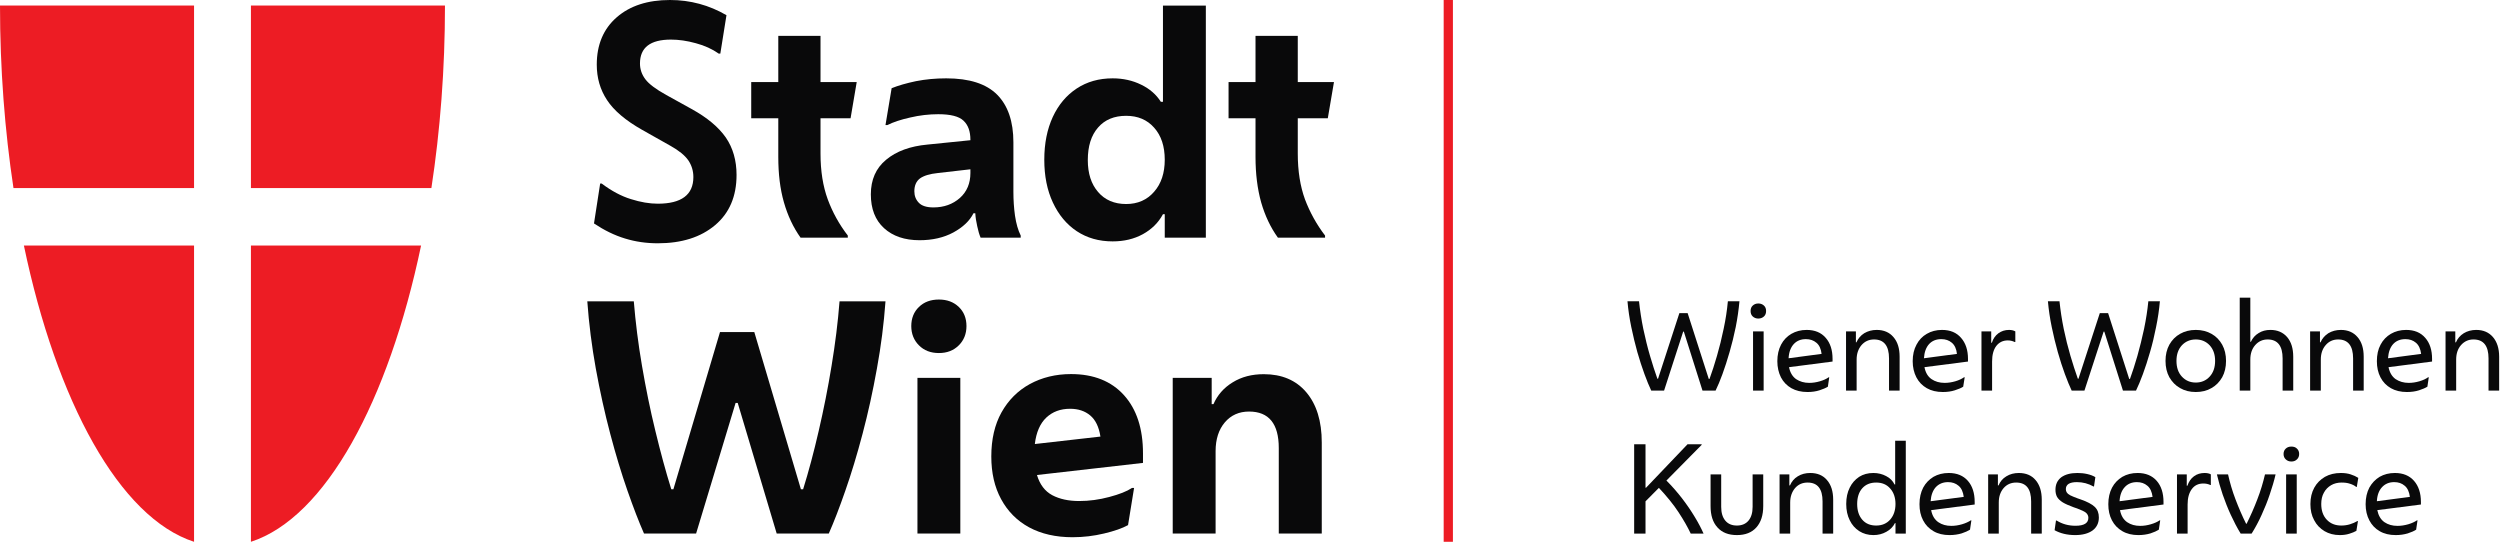 <svg id="headerImageSvg" xmlns="http://www.w3.org/2000/svg" xmlns:xlink="http://www.w3.org/1999/xlink" width="414px" height="90px" viewBox="0 0 92 20" version="1.1">
<g id="surface1">
<path style=" stroke:none;fill-rule:nonzero;fill:rgb(92.941%,10.98%,14.118%);fill-opacity:1;" d="M 7.141 6.922 L 7.141 0.203 L 0 0.203 C 0 2.539 0.176 4.805 0.496 6.922 L 7.141 6.922 "/>
<path style=" stroke:none;fill-rule:nonzero;fill:rgb(92.941%,10.98%,14.118%);fill-opacity:1;" d="M 7.141 9.035 L 0.879 9.035 C 2.078 14.773 4.395 19.047 7.141 19.938 L 7.141 9.035 "/>
<path style=" stroke:none;fill-rule:nonzero;fill:rgb(92.941%,10.98%,14.118%);fill-opacity:1;" d="M 9.234 6.922 L 9.234 0.203 L 16.375 0.203 C 16.375 2.539 16.199 4.805 15.875 6.922 L 9.234 6.922 "/>
<path style=" stroke:none;fill-rule:nonzero;fill:rgb(92.941%,10.98%,14.118%);fill-opacity:1;" d="M 9.234 9.035 L 15.496 9.035 C 14.293 14.773 11.977 19.047 9.234 19.938 L 9.234 9.035 "/>
<path style=" stroke:none;fill-rule:nonzero;fill:rgb(3.529%,3.529%,3.922%);fill-opacity:1;" d="M 24.207 8.953 C 23.785 8.953 23.383 8.895 23 8.777 C 22.613 8.66 22.234 8.473 21.859 8.223 L 22.086 6.754 L 22.141 6.754 C 22.504 7.027 22.863 7.219 23.219 7.328 C 23.574 7.441 23.906 7.496 24.207 7.496 C 25.078 7.496 25.516 7.168 25.516 6.516 C 25.516 6.289 25.453 6.082 25.328 5.898 C 25.203 5.719 24.984 5.539 24.668 5.363 L 23.621 4.773 C 23.016 4.43 22.59 4.066 22.34 3.684 C 22.086 3.301 21.961 2.867 21.961 2.379 C 21.961 1.645 22.207 1.062 22.695 0.637 C 23.184 0.211 23.836 0 24.656 0 C 25.402 0 26.094 0.188 26.734 0.559 L 26.508 1.973 L 26.449 1.973 C 26.211 1.805 25.93 1.676 25.605 1.59 C 25.281 1.5 24.977 1.457 24.691 1.457 C 23.93 1.457 23.551 1.75 23.551 2.336 C 23.551 2.547 23.617 2.742 23.75 2.918 C 23.879 3.09 24.137 3.285 24.52 3.496 L 25.445 4.008 C 26.027 4.328 26.445 4.68 26.711 5.062 C 26.973 5.445 27.105 5.906 27.105 6.438 C 27.105 7.227 26.84 7.844 26.316 8.285 C 25.789 8.73 25.086 8.953 24.207 8.953 "/>
<path style=" stroke:none;fill-rule:nonzero;fill:rgb(3.529%,3.529%,3.922%);fill-opacity:1;" d="M 29.461 8.746 C 29.191 8.367 28.988 7.934 28.848 7.445 C 28.707 6.953 28.641 6.398 28.641 5.773 L 28.641 4.352 L 27.645 4.352 L 27.645 3.02 L 28.641 3.02 L 28.641 1.32 L 30.195 1.32 L 30.195 3.02 L 31.527 3.02 L 31.301 4.352 L 30.195 4.352 L 30.195 5.648 C 30.195 6.297 30.285 6.855 30.461 7.336 C 30.637 7.812 30.883 8.258 31.199 8.668 L 31.199 8.746 L 29.461 8.746 "/>
<path style=" stroke:none;fill-rule:nonzero;fill:rgb(3.529%,3.529%,3.922%);fill-opacity:1;" d="M 33.648 7.039 C 33.648 7.207 33.703 7.348 33.812 7.461 C 33.918 7.574 34.098 7.633 34.348 7.633 C 34.738 7.633 35.062 7.516 35.324 7.285 C 35.582 7.055 35.711 6.746 35.711 6.367 L 35.711 6.23 L 34.516 6.367 C 34.215 6.398 33.996 6.465 33.855 6.566 C 33.719 6.668 33.648 6.828 33.648 7.039 M 33.84 8.84 C 33.289 8.84 32.855 8.691 32.531 8.395 C 32.207 8.098 32.047 7.684 32.047 7.152 C 32.047 6.613 32.234 6.188 32.609 5.879 C 32.984 5.566 33.492 5.379 34.133 5.32 L 35.711 5.16 L 35.711 5.148 C 35.711 4.836 35.629 4.602 35.457 4.441 C 35.289 4.281 34.98 4.203 34.527 4.203 C 34.188 4.203 33.844 4.242 33.496 4.324 C 33.145 4.402 32.867 4.496 32.656 4.602 L 32.586 4.602 L 32.812 3.246 C 33.055 3.148 33.352 3.062 33.703 2.988 C 34.059 2.918 34.43 2.883 34.82 2.883 C 35.672 2.883 36.293 3.082 36.695 3.484 C 37.094 3.887 37.293 4.473 37.293 5.238 L 37.293 7.062 C 37.293 7.359 37.312 7.652 37.352 7.938 C 37.395 8.227 37.465 8.473 37.562 8.668 L 37.562 8.746 L 36.086 8.746 C 36.039 8.633 35.996 8.492 35.961 8.32 C 35.922 8.148 35.898 7.992 35.891 7.848 L 35.824 7.848 C 35.684 8.129 35.434 8.363 35.082 8.555 C 34.727 8.746 34.312 8.84 33.84 8.84 "/>
<path style=" stroke:none;fill-rule:nonzero;fill:rgb(3.529%,3.529%,3.922%);fill-opacity:1;" d="M 41.441 7.508 C 41.871 7.508 42.215 7.355 42.473 7.055 C 42.734 6.758 42.863 6.363 42.863 5.879 C 42.863 5.383 42.734 4.992 42.473 4.699 C 42.215 4.406 41.871 4.262 41.441 4.262 C 41.008 4.262 40.66 4.402 40.41 4.691 C 40.156 4.98 40.031 5.379 40.031 5.891 C 40.031 6.383 40.156 6.773 40.41 7.066 C 40.66 7.359 41.008 7.508 41.441 7.508 M 42.863 8.746 L 42.863 7.883 L 42.797 7.883 C 42.629 8.195 42.383 8.438 42.059 8.617 C 41.73 8.797 41.359 8.883 40.945 8.883 C 40.441 8.883 40.004 8.758 39.625 8.508 C 39.25 8.258 38.957 7.906 38.746 7.453 C 38.535 7.004 38.43 6.477 38.43 5.879 C 38.43 5.277 38.535 4.754 38.742 4.305 C 38.949 3.859 39.242 3.508 39.621 3.258 C 40 3.008 40.441 2.883 40.945 2.883 C 41.328 2.883 41.68 2.961 41.996 3.117 C 42.312 3.27 42.551 3.48 42.719 3.746 L 42.797 3.746 L 42.797 0.207 L 44.375 0.207 L 44.375 8.746 L 42.863 8.746 "/>
<path style=" stroke:none;fill-rule:nonzero;fill:rgb(3.529%,3.529%,3.922%);fill-opacity:1;" d="M 47.027 8.746 C 46.754 8.367 46.551 7.934 46.41 7.445 C 46.273 6.953 46.203 6.398 46.203 5.773 L 46.203 4.352 L 45.211 4.352 L 45.211 3.02 L 46.203 3.02 L 46.203 1.32 L 47.758 1.32 L 47.758 3.02 L 49.09 3.02 L 48.863 4.352 L 47.758 4.352 L 47.758 5.648 C 47.758 6.297 47.848 6.855 48.023 7.336 C 48.203 7.812 48.449 8.258 48.762 8.668 L 48.762 8.746 L 47.027 8.746 "/>
<path style=" stroke:none;fill-rule:nonzero;fill:rgb(3.529%,3.529%,3.922%);fill-opacity:1;" d="M 25.617 19.633 L 23.699 19.633 C 23.512 19.207 23.309 18.684 23.09 18.055 C 22.871 17.43 22.66 16.734 22.457 15.965 C 22.254 15.199 22.078 14.398 21.926 13.566 C 21.777 12.738 21.672 11.91 21.613 11.09 L 23.324 11.09 C 23.387 11.852 23.484 12.641 23.625 13.461 C 23.766 14.281 23.926 15.078 24.117 15.855 C 24.305 16.637 24.5 17.352 24.703 18.004 L 24.781 18.004 L 26.496 12.219 L 27.758 12.219 L 29.473 18.004 L 29.555 18.004 C 29.758 17.352 29.949 16.637 30.129 15.855 C 30.309 15.078 30.469 14.281 30.602 13.461 C 30.738 12.641 30.836 11.852 30.895 11.09 L 32.586 11.09 C 32.527 11.91 32.422 12.738 32.27 13.566 C 32.121 14.398 31.945 15.199 31.742 15.965 C 31.539 16.734 31.328 17.43 31.109 18.055 C 30.891 18.684 30.688 19.207 30.5 19.633 L 28.582 19.633 L 27.148 14.828 L 27.07 14.828 L 25.617 19.633 "/>
<path style=" stroke:none;fill-rule:nonzero;fill:rgb(3.529%,3.529%,3.922%);fill-opacity:1;" d="M 33.762 13.906 L 35.34 13.906 L 35.34 19.633 L 33.762 19.633 Z M 34.551 12.992 C 34.25 12.992 34.004 12.898 33.816 12.707 C 33.629 12.52 33.535 12.281 33.535 12 C 33.535 11.715 33.629 11.477 33.816 11.297 C 34.004 11.113 34.25 11.023 34.551 11.023 C 34.852 11.023 35.094 11.113 35.285 11.297 C 35.473 11.477 35.566 11.715 35.566 12 C 35.566 12.281 35.473 12.52 35.285 12.707 C 35.094 12.898 34.852 12.992 34.551 12.992 "/>
<path style=" stroke:none;fill-rule:nonzero;fill:rgb(3.529%,3.529%,3.922%);fill-opacity:1;" d="M 39.379 15.043 C 39.023 15.043 38.734 15.152 38.504 15.367 C 38.273 15.586 38.133 15.91 38.082 16.34 L 40.496 16.066 C 40.441 15.711 40.316 15.453 40.121 15.289 C 39.926 15.125 39.68 15.043 39.379 15.043 M 39.469 19.77 C 38.852 19.77 38.32 19.648 37.871 19.406 C 37.426 19.164 37.082 18.816 36.84 18.367 C 36.598 17.922 36.48 17.398 36.48 16.797 C 36.48 16.168 36.605 15.625 36.855 15.176 C 37.109 14.723 37.457 14.375 37.898 14.133 C 38.344 13.891 38.848 13.766 39.414 13.766 C 40.246 13.766 40.898 14.027 41.363 14.543 C 41.828 15.059 42.062 15.773 42.062 16.684 L 42.062 17.035 L 38.16 17.48 C 38.266 17.832 38.453 18.078 38.723 18.223 C 38.996 18.367 39.324 18.438 39.715 18.438 C 40.086 18.438 40.453 18.387 40.82 18.289 C 41.191 18.191 41.469 18.082 41.656 17.957 L 41.734 17.957 L 41.512 19.324 C 41.301 19.441 41.008 19.543 40.629 19.633 C 40.254 19.723 39.867 19.77 39.469 19.77 "/>
<path style=" stroke:none;fill-rule:nonzero;fill:rgb(3.529%,3.529%,3.922%);fill-opacity:1;" d="M 43.156 19.633 L 43.156 13.906 L 44.59 13.906 L 44.59 14.871 L 44.656 14.871 C 44.801 14.539 45.035 14.27 45.363 14.07 C 45.691 13.867 46.07 13.77 46.508 13.77 C 47.168 13.77 47.691 13.988 48.07 14.434 C 48.449 14.879 48.641 15.496 48.641 16.285 L 48.641 19.633 L 47.059 19.633 L 47.059 16.488 C 47.059 15.594 46.695 15.145 45.965 15.145 C 45.598 15.145 45.301 15.277 45.074 15.543 C 44.848 15.809 44.734 16.164 44.734 16.602 L 44.734 19.633 L 43.156 19.633 "/>
<path style="fill:none;stroke-width:20;stroke-linecap:butt;stroke-linejoin:miter;stroke:rgb(92.941%,10.98%,14.118%);stroke-opacity:1;stroke-miterlimit:4;" d="M 3135.138 1124.599 L 3135.138 -0.037 " transform="matrix(0.017,0,0,-0.018,0,19.937)"/>
<path style=" stroke:none;fill-rule:nonzero;fill:rgb(3.529%,3.529%,3.922%);fill-opacity:1;" d="M 61.238 14.375 L 60.766 14.375 C 60.688 14.211 60.605 14.008 60.516 13.766 C 60.426 13.523 60.34 13.254 60.254 12.957 C 60.172 12.664 60.098 12.355 60.031 12.035 C 59.965 11.715 59.918 11.398 59.891 11.086 L 60.316 11.086 C 60.352 11.418 60.402 11.758 60.473 12.102 C 60.547 12.445 60.625 12.773 60.719 13.09 C 60.812 13.406 60.902 13.688 60.992 13.938 L 61.016 13.938 L 61.801 11.523 L 62.105 11.523 L 62.883 13.945 L 62.91 13.945 C 63 13.695 63.094 13.414 63.184 13.098 C 63.277 12.777 63.359 12.449 63.43 12.102 C 63.504 11.758 63.555 11.418 63.586 11.086 L 64.012 11.086 C 63.984 11.398 63.938 11.715 63.875 12.035 C 63.809 12.355 63.734 12.664 63.648 12.957 C 63.562 13.254 63.477 13.523 63.387 13.766 C 63.297 14.008 63.215 14.211 63.133 14.375 L 62.652 14.375 L 61.965 12.203 L 61.941 12.203 L 61.238 14.375 "/>
<path style=" stroke:none;fill-rule:nonzero;fill:rgb(3.529%,3.529%,3.922%);fill-opacity:1;" d="M 64.512 14.375 L 64.512 12.195 L 64.902 12.195 L 64.902 14.375 Z M 64.707 11.723 C 64.621 11.723 64.555 11.695 64.5 11.645 C 64.445 11.594 64.422 11.527 64.422 11.445 C 64.422 11.363 64.445 11.297 64.5 11.246 C 64.555 11.195 64.621 11.168 64.707 11.168 C 64.789 11.168 64.859 11.195 64.914 11.246 C 64.969 11.297 64.992 11.363 64.992 11.445 C 64.992 11.527 64.969 11.594 64.914 11.645 C 64.859 11.695 64.789 11.723 64.707 11.723 "/>
<path style=" stroke:none;fill-rule:nonzero;fill:rgb(3.529%,3.529%,3.922%);fill-opacity:1;" d="M 66.457 12.48 C 66.273 12.48 66.125 12.539 66.012 12.66 C 65.898 12.785 65.832 12.957 65.82 13.184 L 67.035 13.023 C 67.012 12.836 66.949 12.699 66.844 12.613 C 66.738 12.523 66.609 12.48 66.457 12.48 Z M 66.516 14.426 C 66.285 14.426 66.09 14.379 65.922 14.285 C 65.758 14.191 65.629 14.059 65.539 13.887 C 65.453 13.715 65.406 13.516 65.406 13.293 C 65.406 13.059 65.453 12.855 65.543 12.684 C 65.633 12.512 65.762 12.379 65.922 12.285 C 66.086 12.191 66.273 12.141 66.484 12.141 C 66.785 12.141 67.02 12.238 67.188 12.434 C 67.355 12.625 67.438 12.883 67.438 13.207 L 67.438 13.305 L 65.836 13.512 C 65.875 13.711 65.965 13.859 66.098 13.953 C 66.234 14.043 66.395 14.09 66.578 14.09 C 66.711 14.09 66.84 14.07 66.973 14.031 C 67.109 13.992 67.215 13.941 67.297 13.883 L 67.316 13.883 L 67.266 14.23 C 67.191 14.277 67.09 14.32 66.957 14.363 C 66.824 14.406 66.676 14.426 66.516 14.426 "/>
<path style=" stroke:none;fill-rule:nonzero;fill:rgb(3.529%,3.529%,3.922%);fill-opacity:1;" d="M 67.934 14.375 L 67.934 12.195 L 68.297 12.195 L 68.297 12.598 L 68.316 12.598 C 68.379 12.457 68.473 12.344 68.605 12.262 C 68.738 12.184 68.891 12.141 69.062 12.141 C 69.324 12.141 69.531 12.23 69.68 12.406 C 69.832 12.582 69.906 12.82 69.906 13.129 L 69.906 14.375 L 69.516 14.375 L 69.516 13.191 C 69.516 12.727 69.332 12.492 68.965 12.492 C 68.777 12.492 68.625 12.562 68.504 12.699 C 68.387 12.836 68.324 13.016 68.324 13.23 L 68.324 14.375 L 67.934 14.375 "/>
<path style=" stroke:none;fill-rule:nonzero;fill:rgb(3.529%,3.529%,3.922%);fill-opacity:1;" d="M 71.441 12.48 C 71.254 12.48 71.105 12.539 70.992 12.66 C 70.879 12.785 70.816 12.957 70.801 13.184 L 72.016 13.023 C 71.996 12.836 71.93 12.699 71.828 12.613 C 71.723 12.523 71.594 12.48 71.441 12.48 Z M 71.496 14.426 C 71.266 14.426 71.07 14.379 70.906 14.285 C 70.742 14.191 70.613 14.059 70.523 13.887 C 70.434 13.715 70.387 13.516 70.387 13.293 C 70.387 13.059 70.434 12.855 70.527 12.684 C 70.617 12.512 70.742 12.379 70.906 12.285 C 71.066 12.191 71.254 12.141 71.465 12.141 C 71.766 12.141 72 12.238 72.168 12.434 C 72.336 12.625 72.422 12.883 72.422 13.207 L 72.422 13.305 L 70.82 13.512 C 70.859 13.711 70.945 13.859 71.082 13.953 C 71.215 14.043 71.375 14.09 71.562 14.09 C 71.691 14.09 71.824 14.07 71.957 14.031 C 72.09 13.992 72.195 13.941 72.277 13.883 L 72.301 13.883 L 72.246 14.23 C 72.176 14.277 72.074 14.32 71.938 14.363 C 71.805 14.406 71.66 14.426 71.496 14.426 "/>
<path style=" stroke:none;fill-rule:nonzero;fill:rgb(3.529%,3.529%,3.922%);fill-opacity:1;" d="M 72.918 14.375 L 72.918 12.195 L 73.277 12.195 L 73.277 12.613 L 73.301 12.613 C 73.348 12.461 73.43 12.348 73.539 12.266 C 73.652 12.184 73.781 12.141 73.934 12.141 C 74.027 12.141 74.102 12.16 74.164 12.195 L 74.164 12.586 L 74.141 12.586 C 74.059 12.547 73.977 12.527 73.887 12.527 C 73.707 12.527 73.566 12.598 73.461 12.734 C 73.359 12.871 73.309 13.062 73.309 13.305 L 73.309 14.375 L 72.918 14.375 "/>
<path style=" stroke:none;fill-rule:nonzero;fill:rgb(3.529%,3.529%,3.922%);fill-opacity:1;" d="M 76.707 14.375 L 76.238 14.375 C 76.16 14.211 76.078 14.008 75.988 13.766 C 75.898 13.523 75.812 13.254 75.727 12.957 C 75.645 12.664 75.57 12.355 75.504 12.035 C 75.438 11.715 75.391 11.398 75.363 11.086 L 75.789 11.086 C 75.824 11.418 75.875 11.758 75.945 12.102 C 76.016 12.445 76.098 12.773 76.191 13.09 C 76.285 13.406 76.375 13.688 76.465 13.938 L 76.488 13.938 L 77.273 11.523 L 77.578 11.523 L 78.355 13.945 L 78.383 13.945 C 78.473 13.695 78.566 13.414 78.656 13.098 C 78.746 12.777 78.828 12.449 78.902 12.102 C 78.973 11.758 79.027 11.418 79.059 11.086 L 79.484 11.086 C 79.457 11.398 79.41 11.715 79.344 12.035 C 79.281 12.355 79.207 12.664 79.121 12.957 C 79.035 13.254 78.949 13.523 78.859 13.766 C 78.77 14.008 78.684 14.211 78.605 14.375 L 78.125 14.375 L 77.438 12.203 L 77.414 12.203 L 76.707 14.375 "/>
<path style=" stroke:none;fill-rule:nonzero;fill:rgb(3.529%,3.529%,3.922%);fill-opacity:1;" d="M 80.805 14.078 C 81.012 14.078 81.184 14.004 81.316 13.859 C 81.449 13.715 81.516 13.523 81.516 13.281 C 81.516 13.043 81.449 12.852 81.316 12.707 C 81.184 12.566 81.012 12.492 80.805 12.492 C 80.598 12.492 80.426 12.566 80.293 12.707 C 80.16 12.852 80.094 13.043 80.094 13.281 C 80.094 13.523 80.16 13.715 80.293 13.859 C 80.426 14.004 80.598 14.078 80.805 14.078 Z M 80.805 14.426 C 80.586 14.426 80.395 14.379 80.227 14.281 C 80.059 14.188 79.93 14.051 79.832 13.883 C 79.738 13.711 79.691 13.512 79.691 13.281 C 79.691 13.055 79.738 12.855 79.832 12.684 C 79.93 12.512 80.059 12.379 80.227 12.285 C 80.395 12.191 80.586 12.141 80.805 12.141 C 81.023 12.141 81.219 12.191 81.383 12.285 C 81.551 12.379 81.68 12.512 81.777 12.684 C 81.871 12.855 81.918 13.055 81.918 13.281 C 81.918 13.512 81.871 13.711 81.777 13.883 C 81.68 14.051 81.551 14.188 81.383 14.281 C 81.219 14.379 81.023 14.426 80.805 14.426 "/>
<path style=" stroke:none;fill-rule:nonzero;fill:rgb(3.529%,3.529%,3.922%);fill-opacity:1;" d="M 82.422 14.375 L 82.422 10.953 L 82.812 10.953 L 82.812 12.578 L 82.832 12.578 C 82.898 12.438 82.992 12.332 83.117 12.258 C 83.238 12.18 83.383 12.141 83.551 12.141 C 83.809 12.141 84.016 12.23 84.168 12.406 C 84.316 12.582 84.391 12.82 84.391 13.129 L 84.391 14.375 L 84 14.375 L 84 13.191 C 84 12.727 83.816 12.492 83.449 12.492 C 83.266 12.492 83.113 12.562 82.992 12.699 C 82.871 12.836 82.812 13.016 82.812 13.23 L 82.812 14.375 L 82.422 14.375 "/>
<path style=" stroke:none;fill-rule:nonzero;fill:rgb(3.529%,3.529%,3.922%);fill-opacity:1;" d="M 85.012 14.375 L 85.012 12.195 L 85.375 12.195 L 85.375 12.598 L 85.395 12.598 C 85.457 12.457 85.555 12.344 85.684 12.262 C 85.816 12.184 85.969 12.141 86.145 12.141 C 86.402 12.141 86.609 12.23 86.758 12.406 C 86.91 12.582 86.984 12.82 86.984 13.129 L 86.984 14.375 L 86.594 14.375 L 86.594 13.191 C 86.594 12.727 86.41 12.492 86.043 12.492 C 85.859 12.492 85.703 12.562 85.586 12.699 C 85.465 12.836 85.406 13.016 85.406 13.23 L 85.406 14.375 L 85.012 14.375 "/>
<path style=" stroke:none;fill-rule:nonzero;fill:rgb(3.529%,3.529%,3.922%);fill-opacity:1;" d="M 88.52 12.48 C 88.332 12.48 88.184 12.539 88.07 12.66 C 87.957 12.785 87.895 12.957 87.879 13.184 L 89.098 13.023 C 89.074 12.836 89.008 12.699 88.906 12.613 C 88.801 12.523 88.672 12.48 88.52 12.48 Z M 88.574 14.426 C 88.348 14.426 88.148 14.379 87.984 14.285 C 87.82 14.191 87.691 14.059 87.602 13.887 C 87.512 13.715 87.469 13.516 87.469 13.293 C 87.469 13.059 87.512 12.855 87.605 12.684 C 87.695 12.512 87.824 12.379 87.984 12.285 C 88.148 12.191 88.332 12.141 88.547 12.141 C 88.848 12.141 89.082 12.238 89.25 12.434 C 89.418 12.625 89.5 12.883 89.5 13.207 L 89.5 13.305 L 87.898 13.512 C 87.938 13.711 88.027 13.859 88.16 13.953 C 88.297 14.043 88.457 14.09 88.641 14.09 C 88.77 14.09 88.902 14.07 89.035 14.031 C 89.168 13.992 89.277 13.941 89.355 13.883 L 89.379 13.883 L 89.328 14.23 C 89.254 14.277 89.152 14.32 89.02 14.363 C 88.887 14.406 88.738 14.426 88.574 14.426 "/>
<path style=" stroke:none;fill-rule:nonzero;fill:rgb(3.529%,3.529%,3.922%);fill-opacity:1;" d="M 89.996 14.375 L 89.996 12.195 L 90.355 12.195 L 90.355 12.598 L 90.379 12.598 C 90.438 12.457 90.535 12.344 90.668 12.262 C 90.797 12.184 90.953 12.141 91.125 12.141 C 91.387 12.141 91.59 12.23 91.742 12.406 C 91.891 12.582 91.969 12.82 91.969 13.129 L 91.969 14.375 L 91.578 14.375 L 91.578 13.191 C 91.578 12.727 91.395 12.492 91.023 12.492 C 90.84 12.492 90.688 12.562 90.566 12.699 C 90.445 12.836 90.387 13.016 90.387 13.23 L 90.387 14.375 L 89.996 14.375 "/>
<path style=" stroke:none;fill-rule:nonzero;fill:rgb(3.529%,3.529%,3.922%);fill-opacity:1;" d="M 60.137 19.637 L 60.137 16.348 L 60.555 16.348 L 60.555 17.949 L 60.574 17.949 L 62.102 16.348 L 62.621 16.348 L 62.621 16.371 L 61.324 17.684 C 61.539 17.898 61.73 18.121 61.906 18.348 C 62.082 18.578 62.234 18.801 62.367 19.023 C 62.5 19.242 62.609 19.449 62.691 19.637 L 62.219 19.637 C 62.113 19.41 61.965 19.148 61.773 18.855 C 61.582 18.562 61.336 18.262 61.047 17.953 L 60.555 18.449 L 60.555 19.637 L 60.137 19.637 "/>
<path style=" stroke:none;fill-rule:nonzero;fill:rgb(3.529%,3.529%,3.922%);fill-opacity:1;" d="M 63.918 19.691 C 63.609 19.691 63.371 19.598 63.203 19.41 C 63.031 19.223 62.949 18.961 62.949 18.625 L 62.949 17.457 L 63.34 17.457 L 63.34 18.656 C 63.34 18.871 63.391 19.039 63.492 19.16 C 63.594 19.281 63.734 19.34 63.918 19.34 C 64.098 19.34 64.242 19.281 64.344 19.16 C 64.445 19.039 64.496 18.871 64.496 18.656 L 64.496 17.457 L 64.887 17.457 L 64.887 18.625 C 64.887 18.961 64.801 19.223 64.633 19.41 C 64.465 19.598 64.227 19.691 63.918 19.691 "/>
<path style=" stroke:none;fill-rule:nonzero;fill:rgb(3.529%,3.529%,3.922%);fill-opacity:1;" d="M 65.488 19.637 L 65.488 17.457 L 65.848 17.457 L 65.848 17.863 L 65.871 17.863 C 65.934 17.719 66.027 17.605 66.16 17.527 C 66.293 17.445 66.445 17.406 66.617 17.406 C 66.879 17.406 67.086 17.492 67.234 17.668 C 67.387 17.844 67.461 18.086 67.461 18.391 L 67.461 19.637 L 67.07 19.637 L 67.07 18.453 C 67.07 17.988 66.887 17.758 66.52 17.758 C 66.332 17.758 66.18 17.824 66.059 17.961 C 65.941 18.102 65.879 18.277 65.879 18.492 L 65.879 19.637 L 65.488 19.637 "/>
<path style=" stroke:none;fill-rule:nonzero;fill:rgb(3.529%,3.529%,3.922%);fill-opacity:1;" d="M 69.043 19.34 C 69.258 19.34 69.43 19.266 69.559 19.121 C 69.688 18.973 69.754 18.781 69.754 18.547 C 69.754 18.312 69.688 18.121 69.559 17.977 C 69.43 17.828 69.258 17.758 69.043 17.758 C 68.828 17.758 68.656 17.828 68.531 17.969 C 68.406 18.109 68.344 18.305 68.344 18.547 C 68.344 18.789 68.406 18.98 68.531 19.125 C 68.656 19.27 68.828 19.34 69.043 19.34 Z M 69.754 19.637 L 69.754 19.25 L 69.734 19.25 C 69.664 19.387 69.562 19.492 69.418 19.57 C 69.273 19.652 69.117 19.691 68.941 19.691 C 68.746 19.691 68.57 19.641 68.422 19.547 C 68.27 19.449 68.152 19.316 68.07 19.145 C 67.984 18.973 67.941 18.773 67.941 18.547 C 67.941 18.316 67.984 18.117 68.07 17.945 C 68.152 17.777 68.27 17.645 68.418 17.547 C 68.566 17.453 68.742 17.406 68.941 17.406 C 69.113 17.406 69.27 17.445 69.41 17.52 C 69.555 17.594 69.656 17.699 69.719 17.828 L 69.742 17.828 L 69.742 16.219 L 70.133 16.219 L 70.133 19.637 L 69.754 19.637 "/>
<path style=" stroke:none;fill-rule:nonzero;fill:rgb(3.529%,3.529%,3.922%);fill-opacity:1;" d="M 71.688 17.742 C 71.504 17.742 71.352 17.805 71.238 17.926 C 71.129 18.047 71.062 18.219 71.047 18.445 L 72.266 18.285 C 72.242 18.102 72.18 17.961 72.074 17.875 C 71.969 17.785 71.84 17.742 71.688 17.742 Z M 71.742 19.691 C 71.516 19.691 71.316 19.645 71.152 19.547 C 70.988 19.453 70.859 19.32 70.77 19.148 C 70.68 18.977 70.637 18.781 70.637 18.555 C 70.637 18.32 70.684 18.117 70.773 17.945 C 70.863 17.777 70.992 17.645 71.152 17.547 C 71.316 17.453 71.504 17.406 71.715 17.406 C 72.016 17.406 72.25 17.504 72.418 17.695 C 72.586 17.887 72.668 18.148 72.668 18.473 L 72.668 18.566 L 71.066 18.773 C 71.105 18.977 71.195 19.121 71.328 19.215 C 71.465 19.309 71.625 19.352 71.809 19.352 C 71.938 19.352 72.07 19.332 72.203 19.293 C 72.336 19.254 72.445 19.203 72.527 19.148 L 72.547 19.148 L 72.496 19.492 C 72.422 19.539 72.32 19.586 72.188 19.629 C 72.055 19.668 71.906 19.691 71.742 19.691 "/>
<path style=" stroke:none;fill-rule:nonzero;fill:rgb(3.529%,3.529%,3.922%);fill-opacity:1;" d="M 73.164 19.637 L 73.164 17.457 L 73.523 17.457 L 73.523 17.863 L 73.547 17.863 C 73.605 17.719 73.703 17.605 73.836 17.527 C 73.969 17.445 74.121 17.406 74.293 17.406 C 74.555 17.406 74.762 17.492 74.91 17.668 C 75.062 17.844 75.137 18.086 75.137 18.391 L 75.137 19.637 L 74.746 19.637 L 74.746 18.453 C 74.746 17.988 74.562 17.758 74.195 17.758 C 74.008 17.758 73.855 17.824 73.734 17.961 C 73.613 18.102 73.555 18.277 73.555 18.492 L 73.555 19.637 L 73.164 19.637 "/>
<path style=" stroke:none;fill-rule:nonzero;fill:rgb(3.529%,3.529%,3.922%);fill-opacity:1;" d="M 76.367 19.691 C 76.074 19.691 75.82 19.629 75.609 19.512 L 75.66 19.156 L 75.684 19.156 C 75.891 19.285 76.121 19.348 76.379 19.348 C 76.695 19.348 76.852 19.25 76.852 19.055 C 76.852 18.98 76.82 18.918 76.762 18.867 C 76.703 18.82 76.594 18.77 76.438 18.711 L 76.312 18.668 C 76.141 18.605 76.008 18.547 75.91 18.488 C 75.812 18.426 75.742 18.359 75.699 18.285 C 75.66 18.211 75.641 18.125 75.641 18.023 C 75.641 17.828 75.711 17.676 75.852 17.566 C 75.996 17.461 76.191 17.406 76.449 17.406 C 76.574 17.406 76.695 17.418 76.812 17.445 C 76.93 17.473 77.027 17.508 77.109 17.559 L 77.059 17.902 L 77.039 17.902 C 76.852 17.797 76.652 17.742 76.43 17.742 C 76.16 17.742 76.023 17.828 76.023 18 C 76.023 18.047 76.035 18.09 76.059 18.125 C 76.082 18.16 76.121 18.195 76.184 18.227 C 76.246 18.258 76.34 18.297 76.457 18.34 L 76.559 18.375 C 76.809 18.461 76.984 18.555 77.086 18.652 C 77.188 18.75 77.238 18.879 77.238 19.043 C 77.238 19.246 77.16 19.406 77.008 19.52 C 76.852 19.633 76.637 19.691 76.367 19.691 "/>
<path style=" stroke:none;fill-rule:nonzero;fill:rgb(3.529%,3.529%,3.922%);fill-opacity:1;" d="M 78.637 17.742 C 78.453 17.742 78.301 17.805 78.191 17.926 C 78.078 18.047 78.012 18.219 78 18.445 L 79.215 18.285 C 79.191 18.102 79.129 17.961 79.023 17.875 C 78.918 17.785 78.789 17.742 78.637 17.742 Z M 78.695 19.691 C 78.465 19.691 78.27 19.645 78.102 19.547 C 77.938 19.453 77.809 19.32 77.719 19.148 C 77.629 18.977 77.586 18.781 77.586 18.555 C 77.586 18.32 77.633 18.117 77.723 17.945 C 77.812 17.777 77.941 17.645 78.102 17.547 C 78.266 17.453 78.453 17.406 78.664 17.406 C 78.965 17.406 79.199 17.504 79.367 17.695 C 79.535 17.887 79.617 18.148 79.617 18.473 L 79.617 18.566 L 78.016 18.773 C 78.055 18.977 78.145 19.121 78.277 19.215 C 78.414 19.309 78.574 19.352 78.758 19.352 C 78.891 19.352 79.02 19.332 79.152 19.293 C 79.289 19.254 79.395 19.203 79.477 19.148 L 79.496 19.148 L 79.445 19.492 C 79.371 19.539 79.27 19.586 79.137 19.629 C 79.004 19.668 78.855 19.691 78.695 19.691 "/>
<path style=" stroke:none;fill-rule:nonzero;fill:rgb(3.529%,3.529%,3.922%);fill-opacity:1;" d="M 80.113 19.637 L 80.113 17.457 L 80.473 17.457 L 80.473 17.875 L 80.496 17.875 C 80.547 17.727 80.625 17.609 80.738 17.527 C 80.848 17.445 80.98 17.406 81.129 17.406 C 81.223 17.406 81.301 17.422 81.359 17.457 L 81.359 17.848 L 81.34 17.848 C 81.258 17.809 81.172 17.793 81.082 17.793 C 80.902 17.793 80.762 17.859 80.66 17.996 C 80.555 18.137 80.504 18.324 80.504 18.566 L 80.504 19.637 L 80.113 19.637 "/>
<path style=" stroke:none;fill-rule:nonzero;fill:rgb(3.529%,3.529%,3.922%);fill-opacity:1;" d="M 82.457 19.637 C 82.328 19.426 82.207 19.195 82.094 18.949 C 81.98 18.703 81.883 18.453 81.793 18.195 C 81.707 17.941 81.637 17.695 81.582 17.457 L 81.992 17.457 C 82.059 17.758 82.148 18.066 82.266 18.375 C 82.383 18.684 82.512 18.984 82.656 19.273 L 82.676 19.273 C 82.82 18.984 82.953 18.684 83.07 18.375 C 83.191 18.066 83.281 17.758 83.352 17.457 L 83.742 17.457 C 83.688 17.695 83.613 17.941 83.527 18.195 C 83.441 18.453 83.34 18.703 83.227 18.949 C 83.117 19.195 82.992 19.426 82.859 19.637 L 82.457 19.637 "/>
<path style=" stroke:none;fill-rule:nonzero;fill:rgb(3.529%,3.529%,3.922%);fill-opacity:1;" d="M 84.129 19.637 L 84.129 17.457 L 84.52 17.457 L 84.52 19.637 Z M 84.324 16.984 C 84.238 16.984 84.172 16.957 84.117 16.906 C 84.062 16.855 84.035 16.789 84.035 16.707 C 84.035 16.625 84.062 16.559 84.117 16.508 C 84.172 16.457 84.238 16.434 84.324 16.434 C 84.406 16.434 84.477 16.457 84.527 16.508 C 84.582 16.559 84.609 16.625 84.609 16.707 C 84.609 16.789 84.582 16.855 84.527 16.906 C 84.477 16.957 84.406 16.984 84.324 16.984 "/>
<path style=" stroke:none;fill-rule:nonzero;fill:rgb(3.529%,3.529%,3.922%);fill-opacity:1;" d="M 86.105 19.691 C 85.891 19.691 85.703 19.641 85.543 19.547 C 85.379 19.449 85.25 19.316 85.16 19.141 C 85.066 18.969 85.023 18.773 85.023 18.551 C 85.023 18.32 85.07 18.121 85.164 17.949 C 85.258 17.777 85.391 17.645 85.559 17.547 C 85.727 17.453 85.922 17.406 86.145 17.406 C 86.277 17.406 86.398 17.422 86.504 17.457 C 86.613 17.492 86.707 17.535 86.785 17.586 L 86.73 17.918 L 86.707 17.918 C 86.645 17.867 86.566 17.828 86.477 17.801 C 86.387 17.77 86.285 17.758 86.172 17.758 C 86.027 17.758 85.898 17.789 85.785 17.855 C 85.672 17.922 85.582 18.012 85.52 18.129 C 85.453 18.246 85.422 18.387 85.422 18.547 C 85.422 18.789 85.488 18.98 85.625 19.125 C 85.762 19.27 85.941 19.34 86.16 19.34 C 86.273 19.34 86.379 19.324 86.48 19.293 C 86.578 19.262 86.672 19.223 86.75 19.176 L 86.773 19.176 L 86.715 19.535 C 86.648 19.574 86.562 19.609 86.457 19.641 C 86.348 19.676 86.23 19.691 86.105 19.691 "/>
<path style=" stroke:none;fill-rule:nonzero;fill:rgb(3.529%,3.529%,3.922%);fill-opacity:1;" d="M 88.105 17.742 C 87.922 17.742 87.773 17.805 87.66 17.926 C 87.547 18.047 87.48 18.219 87.469 18.445 L 88.684 18.285 C 88.66 18.102 88.598 17.961 88.492 17.875 C 88.387 17.785 88.262 17.742 88.105 17.742 Z M 88.164 19.691 C 87.934 19.691 87.738 19.645 87.57 19.547 C 87.406 19.453 87.281 19.32 87.191 19.148 C 87.102 18.977 87.055 18.781 87.055 18.555 C 87.055 18.32 87.102 18.117 87.191 17.945 C 87.285 17.777 87.41 17.645 87.57 17.547 C 87.734 17.453 87.922 17.406 88.133 17.406 C 88.434 17.406 88.668 17.504 88.836 17.695 C 89.004 17.887 89.09 18.148 89.09 18.473 L 89.09 18.566 L 87.484 18.773 C 87.527 18.977 87.613 19.121 87.746 19.215 C 87.883 19.309 88.043 19.352 88.227 19.352 C 88.359 19.352 88.488 19.332 88.625 19.293 C 88.758 19.254 88.863 19.203 88.945 19.148 L 88.965 19.148 L 88.914 19.492 C 88.844 19.539 88.738 19.586 88.605 19.629 C 88.473 19.668 88.324 19.691 88.164 19.691 "/>
</g>
</svg>